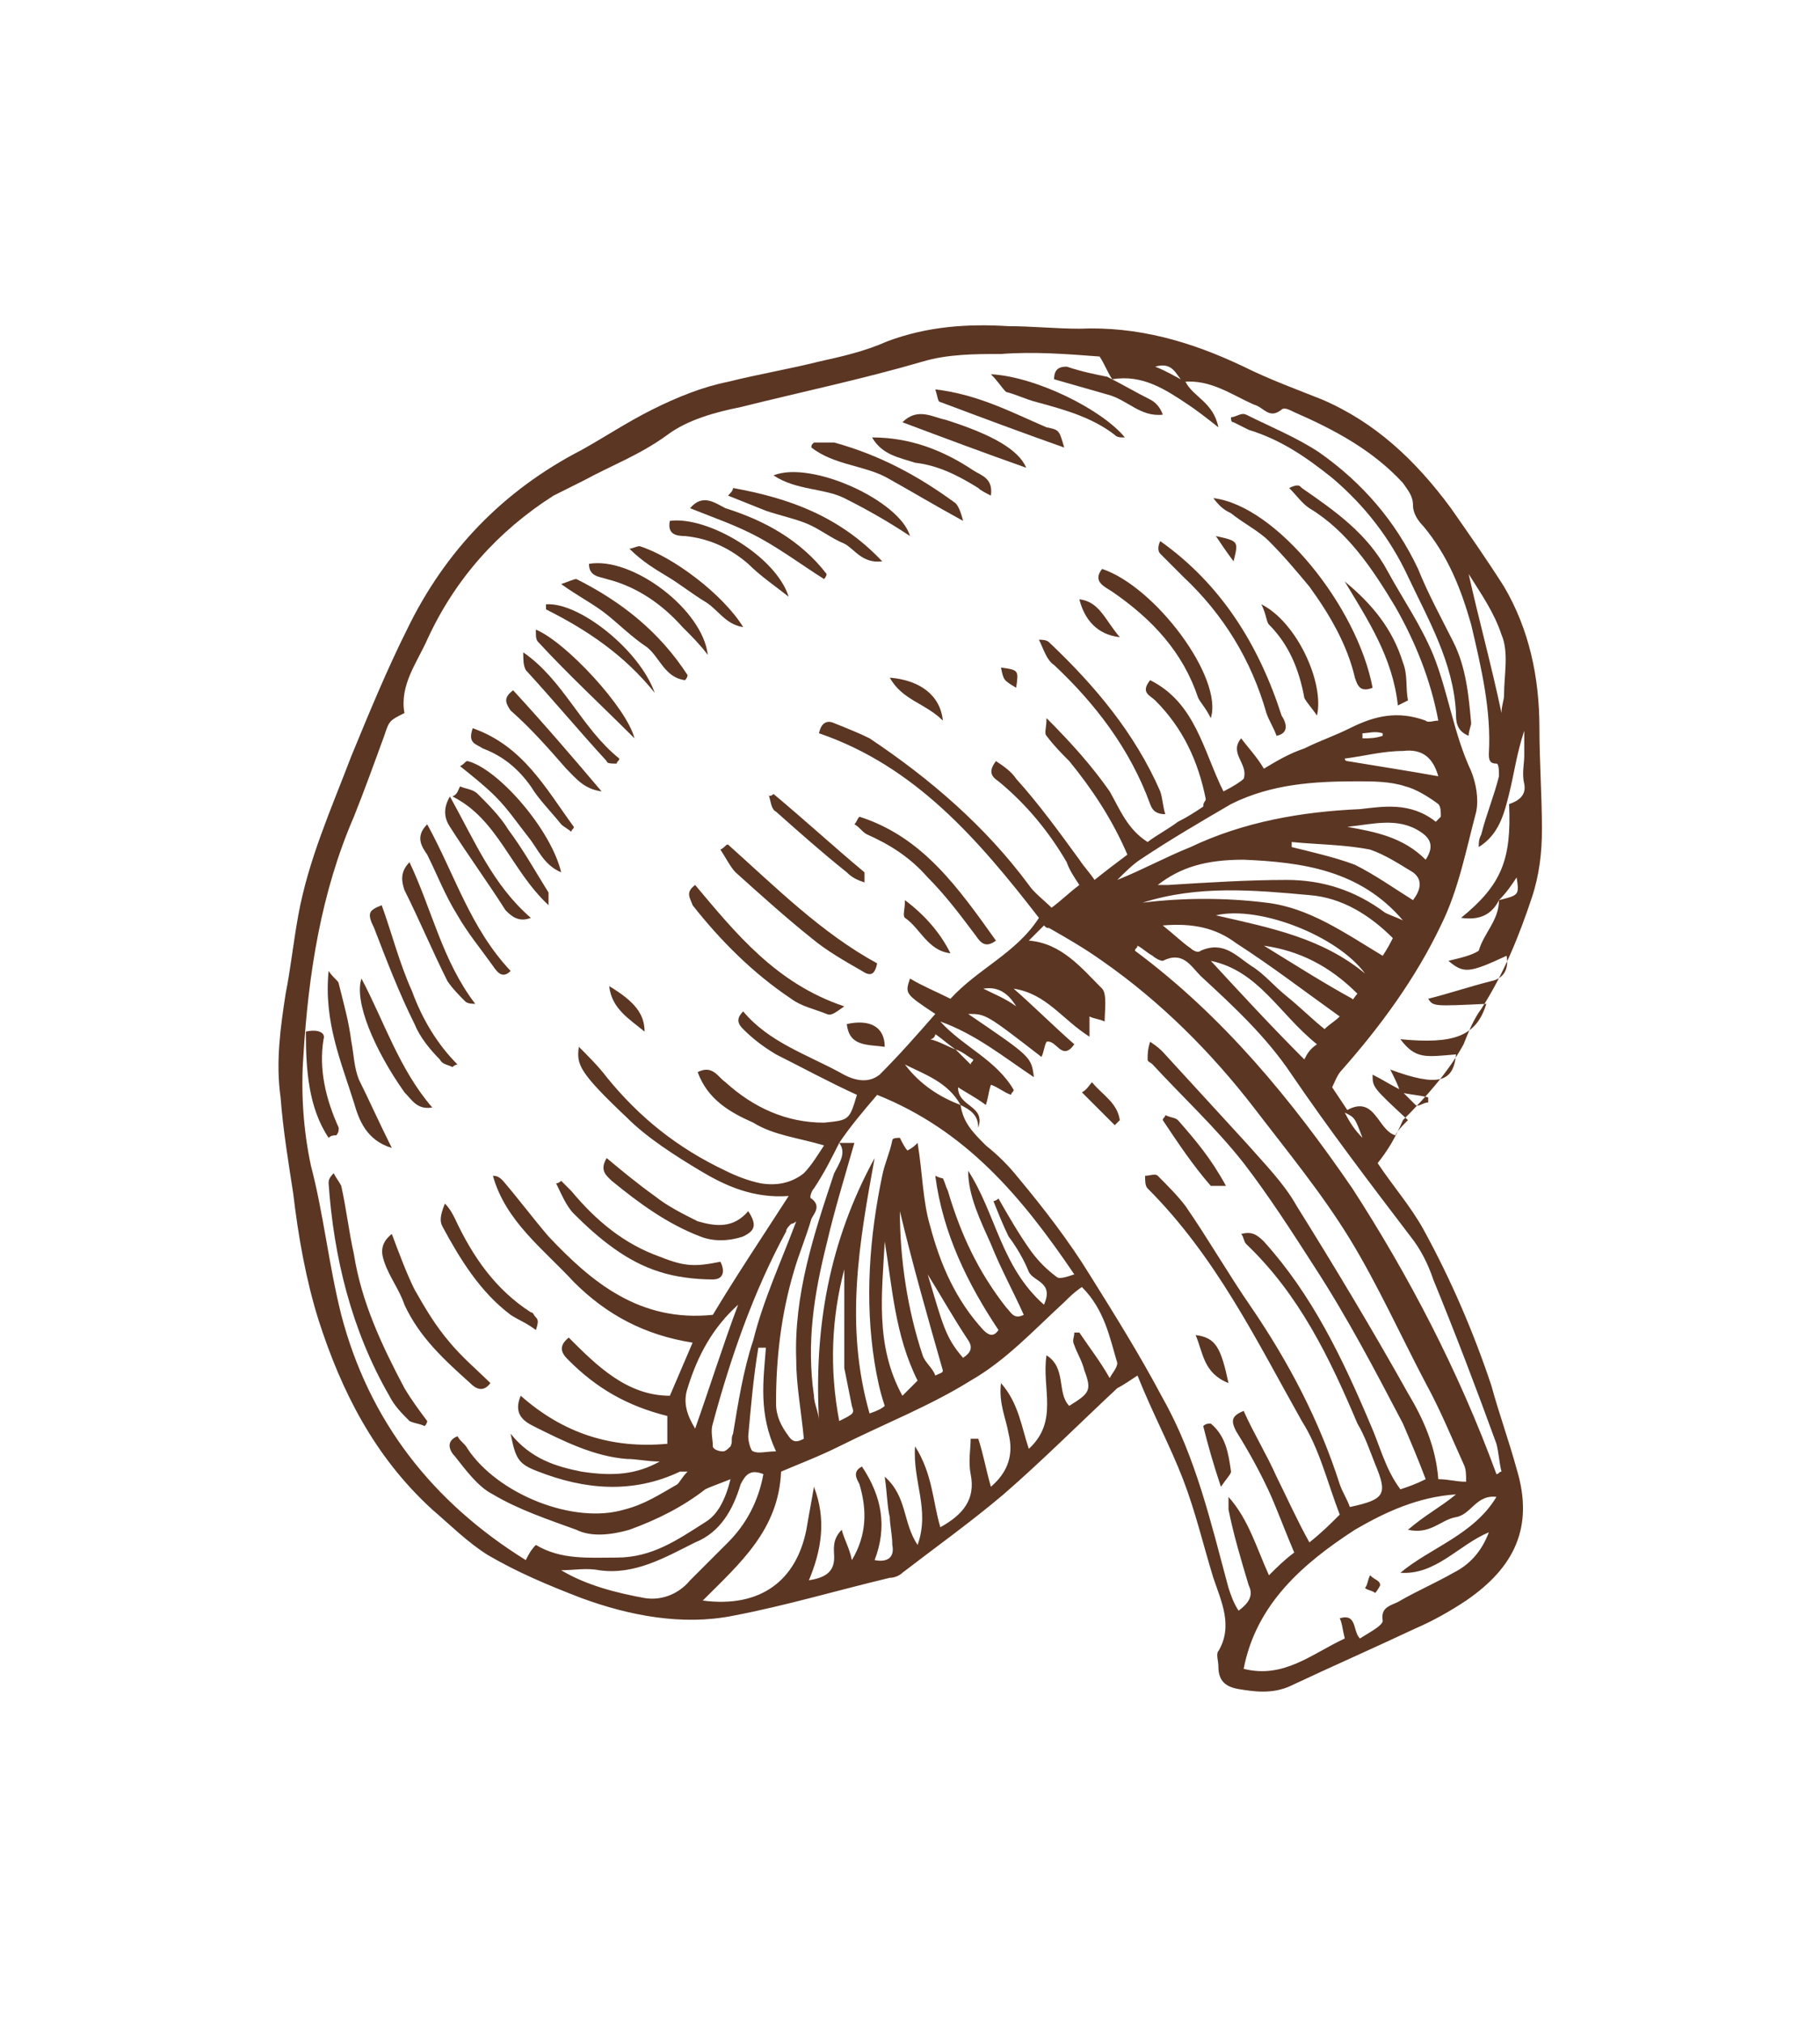 <?xml version="1.0" encoding="utf-8"?>
<!-- Generator: Adobe Illustrator 23.0.2, SVG Export Plug-In . SVG Version: 6.00 Build 0)  -->
<svg version="1.1" id="Layer_1" xmlns="http://www.w3.org/2000/svg" xmlns:xlink="http://www.w3.org/1999/xlink" x="0px" y="0px"
	 viewBox="0 0 72 80" style="enable-background:new 0 0 72 80;" xml:space="preserve">
<style type="text/css">
	.st0{fill:#5B3623;}
</style>
<g>
	<path class="st0" d="M54.5,46c0.6,0.9,1.3,1.7,1.8,2.6c1.1,2,2,4.1,2.7,6.2c0.3,1.1,0.7,2.2,1,3.3c0.7,2.3-0.1,3.9-2,5.2
		c-0.6,0.4-1.3,0.8-2,1.1c-1.7,0.8-3.3,1.5-5,2.3c-0.7,0.3-1.4,0.2-2,0.1c-0.6-0.1-0.8-0.4-0.8-0.9c0-0.2-0.1-0.5,0-0.6
		c0.6-1,0.1-2-0.2-2.9c-0.4-1.3-0.7-2.6-1.2-3.9c-0.5-1.3-1.2-2.6-1.8-4.1c-0.3,0.2-0.6,0.4-0.8,0.5c-1.5,1.4-3,2.9-4.5,4.2
		c-1.3,1.1-2.7,2.1-4,3.1c-0.1,0.1-0.3,0.2-0.5,0.2c-2.1,0.5-4.1,1.1-6.2,1.5c-2,0.4-4.1,0-6-0.7c-1.3-0.5-2.5-1-3.7-1.7
		c-0.8-0.5-1.5-1.2-2.2-1.8c-2.3-2.1-3.6-4.7-4.5-7.5c-0.5-1.6-0.8-3.3-1-5c-0.2-1.3-0.4-2.5-0.5-3.8c-0.2-1.4,0-2.8,0.2-4.1
		c0.2-1,0.3-2,0.5-3.1c0.4-2.2,1.3-4.2,2.1-6.3c0.7-1.7,1.4-3.4,2.2-5c1.5-3.1,3.8-5.5,6.9-7.1c0.9-0.5,1.8-1.1,2.8-1.6
		c1-0.5,2-0.9,3-1.1c1.2-0.3,2.4-0.5,3.6-0.8c0.9-0.2,1.8-0.4,2.7-0.8c1.6-0.6,3.2-0.7,4.8-0.6c0.9,0,1.9,0.1,2.8,0.1
		c2.3-0.1,4.4,0.5,6.5,1.5c1,0.5,2.1,0.9,3.1,1.3c2.1,0.9,3.7,2.4,5.1,4.3c0.7,1,1.4,2,2.1,3.1c1,1.7,1.4,3.6,1.4,5.6
		c0,1.3,0.1,2.7,0.1,4c0,0.9-0.1,1.8-0.4,2.7c-0.5,1.5-1.1,3-2,4.4c-0.3,0.4-0.5,0.9-0.7,1.4c-0.6,1.1-1.5,2.1-2.4,3
		C55.2,45,54.9,45.5,54.5,46z M37.8,41.5c0.2,0.2,0.4,0.4,0.6,0.6c0-0.1,0.1-0.1,0.1-0.2C38.3,41.8,38.1,41.6,37.8,41.5
		c-0.3-0.2-0.5-0.4-0.8-0.6c0,0.1-0.1,0.2-0.2,0.2C37.2,41.2,37.5,41.4,37.8,41.5z M33.2,45.2c0.2,0,0.4,0,0.6,0
		c-0.4,1.4-0.8,2.7-1.1,4c-0.5,2-0.8,3.9-0.5,6c0,0.3,0.2,0.7,0.2,1c-0.2-3.7,0.4-7.1,2.2-10.4c-0.6,3.3-1.2,6.6-0.2,10.1
		c0.3-0.1,0.5-0.2,0.6-0.3c-0.2-0.6-0.3-1.1-0.4-1.7c-0.4-2.5-0.2-5,0.3-7.4c0.1-0.5,0.3-0.9,0.4-1.4c0-0.1,0.2-0.1,0.3-0.1
		c0.1,0.2,0.2,0.4,0.3,0.5c0.2-0.1,0.3-0.2,0.4-0.3c0.2,1.2,0.2,2.3,0.5,3.3c0.4,1.5,1,2.9,2.1,4.1c0.2,0.2,0.4,0.3,0.6,0
		c-1.2-1.8-2.2-3.8-2.5-6.1c0.2,0.1,0.3,0.1,0.3,0.1c0.1,0.2,0.1,0.3,0.2,0.5c0.5,1.7,1.2,3.2,2.3,4.6c0.2,0.2,0.3,0.5,0.7,0.3
		c-0.4-0.9-0.9-1.8-1.3-2.8c-0.4-0.9-0.9-1.9-0.9-2.9c1.1,1.7,1.3,3.8,3,5.3c0.4-0.9-0.4-0.9-0.6-1.3c-0.2-0.5-0.5-1-0.8-1.4
		c-0.2-0.4-0.4-0.9-0.6-1.4c0.1,0,0.2-0.1,0.2-0.1c0.4,0.7,0.8,1.4,1.3,2.1c0.3,0.4,0.6,0.7,1,1c0.1,0.1,0.4,0,0.7-0.1
		c-2.1-3.1-4.3-5.7-7.8-7.1C34.1,44,33.6,44.6,33.2,45.2c-0.3,0.6-0.6,1.2-1,1.8c-0.1,0.1-0.2,0.4-0.1,0.4c0.4,0.3,0.1,0.6,0,0.8
		c-0.2,0.7-0.5,1.4-0.7,2.1c-0.5,1.7-0.7,3.4-0.7,5.2c0,0.5,0.2,0.9,0.5,1.3c0.2,0.3,0.4,0.2,0.6,0.1c-0.1-1.1-0.3-2.1-0.3-3.1
		c-0.1-2.6,0.7-5,1.5-7.4C33.2,46,33.5,45.6,33.2,45.2z M38,43.7c-0.5-0.9-1.4-1.2-2.2-1.6C36.4,42.9,37.2,43.4,38,43.7
		c0.1,0.7,0.5,1.1,1,1.6c0.5,0.4,0.9,0.8,1.3,1.3c1,1.2,2,2.5,2.8,3.8c1,1.6,2,3.2,2.9,4.9c1.3,2.3,1.9,4.9,2.6,7.5
		c0.1,0.3,0.2,0.6,0.4,0.9c0.4-0.3,0.6-0.6,0.4-1c-0.3-1-0.6-2-0.8-3c0-0.2,0-0.3,0-0.5c0.8,0.9,1.1,2,1.6,3.1
		c0.3-0.3,0.6-0.6,1-0.9c-0.3-0.7-0.6-1.5-0.9-2.2c-0.4-0.9-0.9-1.8-1.4-2.6c-0.2-0.4-0.2-0.6,0.3-0.8c0.4,0.9,0.9,1.7,1.3,2.6
		c0.4,0.8,0.8,1.7,1.3,2.6c0.5-0.4,0.8-0.7,1.2-1.1c-0.5-1.3-0.8-2.6-1.5-3.7c-1.8-3.2-3.4-6.5-6.1-9.2c-0.1-0.1-0.1-0.3-0.1-0.5
		c0.2,0,0.4-0.1,0.5,0c0.4,0.4,0.8,0.8,1.1,1.2c0.9,1.3,1.7,2.7,2.6,4c1.5,2.2,2.7,4.5,3.5,7c0.1,0.3,0.3,0.6,0.4,0.9
		c1.4-0.3,1.5-0.5,1-1.7c-0.2-0.5-0.4-1.1-0.7-1.6c-1.1-2.6-2.3-5.1-4.4-7.1c-0.1-0.1-0.1-0.3-0.2-0.4c0.4-0.1,0.6,0,0.9,0.3
		c1.9,2.1,3.1,4.6,4.2,7.2c0.4,0.9,0.6,1.8,1.2,2.6c0.3-0.1,0.6-0.2,1-0.4c-0.3-0.8-0.6-1.5-0.9-2.2c-1.1-2.1-2.2-4.2-3.5-6.2
		c-0.9-1.4-1.8-2.8-2.8-4.1c-1.1-1.4-2.4-2.6-3.6-3.9c-0.1-0.1-0.2-0.1-0.2-0.2c0-0.2,0-0.4,0.1-0.7c0.3,0.2,0.4,0.3,0.5,0.4
		c1.1,1.2,2.2,2.4,3.3,3.6c0.7,0.8,1.5,1.6,2,2.5c1.5,2.4,3,4.9,4.4,7.4c0.6,1,1.1,2.1,1.2,3.4c0.4,0,0.7,0.1,1.1,0.1
		c0-0.3,0-0.5-0.1-0.7c-0.5-1.1-0.9-2.1-1.5-3.2c-1-1.9-1.9-3.9-3-5.7c-1.1-1.8-2.5-3.5-3.8-5.2c-1.7-2.2-3.7-4.2-6-5.8
		c-0.7-0.5-1.4-0.9-2.1-1.3c-0.1,0-0.1,0-0.2-0.1c-0.2,0.2-0.4,0.4-0.6,0.6c1.3,0.1,2.1,1.1,2.9,1.9c0.2,0.2,0.1,0.9,0.1,1.3
		c-0.2-0.1-0.4-0.1-0.6-0.2c0,0.2,0,0.4,0,0.8c-1.1-0.7-1.7-1.7-3-1.9c0.8,0.7,1.6,1.5,2.4,2.2c-0.5,0.7-0.7-0.2-1.1-0.1
		c-0.1,0.2-0.1,0.4-0.2,0.6c-2.2-1.7-2.2-1.7-2.9-1.7c2.5,1.7,2.5,1.7,2.6,2.5c-1.2-0.8-2.3-1.7-3.7-2.2c0.9,1,2.2,1.5,2.9,2.7
		c0,0.1-0.1,0.1-0.1,0.2c-0.3-0.1-0.5-0.3-0.8-0.4c-0.1,0.3-0.1,0.5-0.2,0.8c-0.4-0.3-0.8-0.5-1.1-0.7c0,0.8,1.1,0.7,0.8,1.6
		C38.7,44.1,38.4,43.9,38,43.7z M59.3,35.6c-0.3,0.6-0.8,0.8-1.5,0.7c1.6-1.3,2-2.3,1.9-4.5c0.3-0.1,0.7-0.3,0.6-0.8
		c-0.1-0.4,0-0.8,0-1.1c0-0.3,0-0.7,0-1c-0.3,0.9-0.4,1.7-0.6,2.5c-0.2,0.8-0.4,1.6-1.2,2.1c0-0.2,0-0.3,0.1-0.5
		c0.2-0.8,0.5-1.5,0.7-2.3c0-0.2,0-0.5-0.1-0.5c-0.3,0-0.3-0.2-0.3-0.4c0.1-1.7-0.3-3.4-0.7-5.1c-0.4-1.4-0.9-2.7-1.9-3.9
		c-0.2-0.2-0.4-0.5-0.4-0.8c0-0.4-0.2-0.6-0.4-0.9c-1.2-1.3-2.7-2.1-4.3-2.8c-0.2-0.1-0.4-0.2-0.5-0.1c-0.5,0.4-0.7-0.1-1.1-0.2
		c-0.9-0.4-1.7-1-2.8-0.9c-0.3-0.3-0.4-0.8-1.1-0.6c0.5,0.2,0.8,0.4,1.2,0.6c0.3,0.6,1.1,0.8,1.3,1.8c-0.5-0.4-0.9-0.7-1.2-0.9
		c-0.9-0.6-1.8-1.2-3-1l0,0c-0.2-0.3-0.3-0.6-0.5-0.9c-1.3-0.1-2.6-0.2-3.9-0.1c-1,0-2.1,0-3.1,0.3c-2.4,0.7-4.8,1.2-7.2,1.8
		c-1,0.2-2.1,0.5-2.9,1.1c-1.1,0.8-2.2,1.2-3.3,1.8c-0.4,0.2-0.8,0.4-1.2,0.6c-2.2,1.4-3.9,3.3-5,5.7c-0.4,0.9-1.1,1.8-0.9,2.9
		c-0.6,0.3-0.6,0.3-0.8,0.9c-0.4,1.1-0.8,2.2-1.2,3.2c-1.3,3-1.8,6.2-2,9.5c-0.1,1.4,0,2.9,0.3,4.3c0.5,1.9,0.7,3.9,1.2,5.9
		c1.1,4.2,3.6,7.4,7.3,9.7c0.1-0.2,0.2-0.4,0.4-0.6c1,0.6,2.1,0.5,3.2,0.5c1.4,0,2.4-0.7,3.5-1.4c0.5-0.3,0.8-0.9,1-1.7
		c-0.5,0.2-0.8,0.3-1,0.4c-0.9,0.7-1.9,1.2-3,1.6c-0.7,0.2-1.5,0.3-2.1,0c-1.1-0.4-2.3-0.8-3.3-1.4c-0.6-0.3-1.1-1-1.5-1.5
		c-0.2-0.2-0.4-0.6,0.1-0.8c0.1,0.2,0.3,0.3,0.4,0.5c1.2,1.8,4.2,3,6.2,2.4c0.8-0.2,1.4-0.6,2.1-1c0.1-0.1,0.2-0.3,0.4-0.5
		c-0.2,0-0.3,0-0.3,0c-1.9,0.9-3.8,0.7-5.6,0c-0.8-0.3-0.9-0.5-1.1-1.5c0.8,1,1.8,1.3,2.8,1.5c1.3,0.2,2.2,0.1,3.1-0.4
		c-0.5,0-0.9-0.1-1.3-0.1c-1.3-0.1-2.5-0.7-3.7-1.3c-0.4-0.2-0.8-0.5-0.5-1.2c1.7,1.5,3.6,2.1,5.8,1.9c0-0.4,0-0.8,0-1.1
		c-1.6-0.4-2.8-1.1-3.9-2.2c-0.2-0.2-0.5-0.5,0-0.9c1.1,1.1,2.3,2.3,4,2.3c0.3-0.7,0.6-1.4,0.9-2.1c-1.9-0.3-3.4-1.1-4.7-2.4
		c-1.2-1.3-2.7-2.4-3.2-4.2c0.2,0,0.3,0.1,0.4,0.2c0.6,0.7,1.2,1.5,1.8,2.2c1.7,1.8,3.6,3.4,6.5,3.1c0.9-1.5,1.9-3,3-4.7
		c-1.4,0.1-2.5-0.4-3.5-1c-1-0.6-2.1-1.3-2.9-2.1c-1.9-1.8-2-2.1-1.9-2.8c0.4,0.4,0.8,0.8,1.1,1.2c1.3,1.6,2.8,2.8,4.7,3.7
		c0.4,0.2,0.9,0.4,1.4,0.5c0.6,0.1,1.2,0,1.7-0.4c0.3-0.3,0.6-0.8,0.8-1.1c-1-0.3-2-0.4-2.8-0.9c-0.9-0.4-1.8-0.9-2.2-2
		c0.6-0.3,0.8,0.2,1.1,0.4c1.1,1,2.4,1.6,3.9,1.6c1-0.1,1-0.1,1.3-1.1c-1.1-0.5-2.2-1.1-3.2-1.6c-0.5-0.3-0.9-0.6-1.3-1
		c-0.2-0.2-0.3-0.4,0-0.7c1,1.2,2.5,1.7,3.8,2.4c0.5,0.3,1.1,0.5,1.6,0.1c0.8-0.8,1.5-1.6,2.2-2.4c-1.2-0.8-1.2-0.8-1-1.4
		c0.5,0.3,1,0.5,1.6,0.8c1.1-1.2,2.6-1.8,3.5-3.2c-2.4-3.1-4.9-6-8.7-7.3c0.1-0.5,0.4-0.5,0.6-0.4c0.5,0.2,1,0.4,1.4,0.6
		c2.4,1.6,4.6,3.5,6.3,5.8c0.2,0.3,0.6,0.6,0.9,0.9c0.4-0.3,0.7-0.6,1.1-0.9c-0.2-0.3-0.4-0.6-0.5-0.9c-0.7-1.2-1.6-2.3-2.7-3.2
		c-0.3-0.2-0.4-0.4-0.1-0.8c0.3,0.2,0.6,0.4,0.8,0.7c0.9,1,1.7,2.1,2.5,3.2c0.2,0.3,0.4,0.5,0.6,0.8c0.5-0.4,0.9-0.7,1.3-1
		c-0.6-1.4-1.4-2.6-2.3-3.7c-0.3-0.3-0.6-0.6-0.9-1c-0.1-0.1,0-0.3,0-0.7c1,1,1.8,1.9,2.5,2.9c0.4,0.7,0.7,1.5,1.5,2
		c0.4-0.3,0.8-0.5,1.2-0.8l0,0c0.4-0.2,0.7-0.4,1-0.6c0-0.2,0.1-0.2,0.1-0.3c-0.3-1.5-0.9-2.8-2-3.9c-0.2-0.2-0.6-0.3-0.2-0.8
		c1.8,0.9,2.1,2.8,2.9,4.4c0.4-0.2,0.7-0.4,0.8-0.5c0.2-0.6-0.6-1-0.1-1.6c0.3,0.4,0.6,0.7,0.9,1.2c0.5-0.3,1-0.6,1.6-0.8
		c0.6-0.3,1.2-0.5,1.8-0.8c1-0.5,1.9-0.7,3-0.3c0.1,0.1,0.3,0,0.5,0c-0.3-1.6-0.9-3.1-1.7-4.5c-0.9-1.5-1.9-3-3.4-3.9
		c-0.3-0.2-0.5-0.5-0.8-0.8c0.2-0.1,0.3-0.1,0.3-0.1c0.1,0,0.1,0,0.2,0.1c1.3,0.9,2.6,1.8,3.4,3.3c0.6,1.1,1.3,2.1,1.8,3.3
		c0.6,1.5,0.8,3.1,1.5,4.6c0.2,0.5,0.3,1.1,0.2,1.6c-0.4,1.5-0.7,3.1-1.4,4.5c-1,2.1-2.4,4-3.9,5.7c-0.2,0.2-0.3,0.5-0.4,0.7
		c0.2,0.3,0.4,0.6,0.6,0.9c1.1-0.6,1.2,0.8,1.9,1c0.1-0.2,0.3-0.4,0.5-0.6c-1.4-1.3-1.4-1.3-1.4-1.8c0.4,0.2,0.7,0.4,1.1,0.6
		c0.2,0.2,0.4,0.4,0.6,0.6c0.1,0.1,0.3-0.1,0.5-0.1c0-0.1,0-0.1,0-0.2c-0.4-0.1-0.7-0.1-1.1-0.2c-0.1-0.3-0.2-0.5-0.4-0.9
		c1.9,0.7,2.5,0.5,2.6-0.6c-1.2,0.1-1.6,0.2-2.2-0.6c2.1,0.2,3-0.1,3.4-1.4c-2.1,0.1-2.1,0.1-2.3-0.2c0.8-0.2,1.7-0.5,2.5-0.7
		c0.5-0.1,0.7-0.5,0.6-1c-1.5,0.7-1.7,0.7-2.3,0.2c0.4-0.1,0.9-0.2,1.2-0.4C58.7,36.9,59.3,36.4,59.3,35.6c0.8-0.2,0.8-0.2,0.7-0.9
		C59.8,35,59.6,35.3,59.3,35.6z M37.2,60.4c0.9-0.5,1.4-1.1,1.2-2.1c-0.1-0.5,0-1,0-1.4c0.1,0,0.2,0,0.3,0c0.2,0.6,0.3,1.2,0.5,1.9
		c0.7-0.6,0.9-1.3,0.7-2.1c-0.1-0.6-0.4-1.2-0.3-2c0.7,0.8,0.8,1.7,1.1,2.6c1.2-1.1,0.5-2.4,0.7-3.7c0.8,0.5,0.4,1.5,0.9,2
		c0.8-0.5,0.9-0.6,0.6-1.4c-0.1-0.4-0.3-0.7-0.4-1c-0.1-0.2,0-0.3,0-0.5c0.1,0,0.1,0,0.2,0c0.4,0.6,0.8,1.1,1.2,1.8
		c0.1-0.2,0.3-0.4,0.3-0.6c-0.3-1-0.5-2.1-1.4-3c-0.3,0.2-0.5,0.4-0.7,0.6c-1.2,1.1-2.3,2.3-3.7,3.1c-1.6,1-3.4,1.7-5.2,2.6
		c-0.8,0.4-1.6,0.7-2.3,1c-0.1,2.3-1.6,3.6-3.1,5.1c2.3,0.3,3.7-0.8,4.1-2.8c0.1-0.6,0.2-1.1,0.3-1.7c0.5,1.3,0.3,2.5-0.2,3.7
		c0.6-0.1,1-0.3,1-0.9c0-0.3-0.1-0.7,0.3-1.1c0.1,0.4,0.3,0.7,0.4,1.2c0.6-1,0.6-2,0.3-3c-0.1-0.2-0.3-0.5,0.1-0.7
		c0.8,1.2,1,2.4,0.5,3.7c0.5,0.1,0.8-0.1,0.7-0.6c0-0.4-0.1-0.8-0.1-1.1c-0.1-0.4-0.1-0.9-0.2-1.6c0.9,0.8,0.7,1.8,1.3,2.7
		c0.5-1.4-0.2-2.5-0.1-3.9C36.9,58.3,36.9,59.4,37.2,60.4z M53.8,64.8c0.3-0.2,0.9-0.5,0.9-0.7c-0.1-0.6,0.4-0.6,0.7-0.8
		c0.7-0.4,1.4-0.7,2.1-1.1c0.6-0.3,1.1-0.8,1.4-1.6c-1.2,0.5-2.1,1.7-3.5,1.6c1.2-1,2.9-1.5,3.8-3c-0.8-0.1-1,0.7-1.6,0.8
		c-0.6,0.1-1,0.7-1.9,0.5c0.7-0.6,1.3-0.9,1.9-1.4c-1.5,0.1-2.8,0.7-4,1.4c-2,1.3-3.9,2.9-4.4,5.5c1.6,0.4,2.7-0.6,4-1.2
		c-0.1-0.4-0.1-0.6-0.2-0.8C53.7,63.8,53.5,64.5,53.8,64.8z M59.2,58.3c0.1,0,0.1-0.1,0.2-0.1c-0.1-0.4-0.1-0.7-0.2-1.1
		c-0.8-2.2-1.6-4.3-2.5-6.5c-0.2-0.6-0.5-1.2-0.9-1.7c-1.6-2.1-3.2-4.2-4.7-6.4c-1-1.5-2.3-2.7-3.6-3.9c-0.4-0.4-0.7-1-1.5-0.6
		c-0.1,0-0.3-0.1-0.4-0.2c-0.2-0.1-0.4-0.3-0.6-0.4c0,0.1-0.1,0.1-0.1,0.2c3.5,2.6,6.2,5.9,8.6,9.4C55.7,50.4,57.7,54.2,59.2,58.3z
		 M56.8,32.5c0.1-0.1,0.1-0.1,0.2-0.2c0-0.2,0-0.4-0.1-0.5c-0.4-0.3-0.9-0.6-1.3-0.7c-0.6-0.2-1.3-0.2-1.9-0.2c-1.7,0-3.4,0.1-5,0.9
		c-1.2,0.7-2.4,1.4-3.6,2.2c-0.3,0.2-0.6,0.5-0.9,0.8c1-0.4,1.9-0.9,2.9-1.3c2.1-1,4.4-1.4,6.7-1.5C54.7,31.9,55.8,31.7,56.8,32.5z
		 M30.2,58.3c-0.5-0.2-0.7,0-0.9,0.4c-0.3,1-0.8,1.9-1.8,2.3c-1.2,0.6-2.4,1.3-3.8,1.1c-0.5-0.1-1,0-1.5,0c1,0.6,2.2,0.9,3.3,1.1
		c0.6,0.1,1.3-0.1,1.8-0.7c0.5-0.5,1-1,1.5-1.5C29.5,60.3,30,59.4,30.2,58.3z M45.2,35.7c1.6-0.2,3.3-0.2,4.9,0
		c1.7,0.2,3.1,1.2,4.6,2.1c0.2-0.3,0.3-0.5,0.4-0.7c-0.9-0.9-2-1.6-3.3-1.7C49.6,35.2,47.4,35,45.2,35.7z M55.5,36.4
		c-1.7-2-4-2.3-6.3-2.4c-1.5,0-2.5,0.3-3.4,1c0.2,0,0.3,0,0.4,0c1.6-0.1,3.2-0.2,4.7-0.2c1.4,0,2.7,0.4,3.9,1.3
		C55,36.2,55.3,36.3,55.5,36.4z M31.5,48.3c0,0-0.1,0.1-0.2,0.1c-0.1,0.1-0.2,0.2-0.2,0.3c-1.3,2.4-2.2,5-2.9,7.6
		c-0.1,0.3,0,0.6,0,0.9c0,0.1,0.2,0.2,0.4,0.2c0.1,0,0.2-0.1,0.3-0.2c0.1-0.2,0-0.3,0.1-0.5c0.2-1.2,0.4-2.5,0.8-3.7
		C30.2,51.4,30.9,49.9,31.5,48.3z M53,40.2c-1.4-1-2.7-2-4.1-2.9c-0.8-0.6-1.7-0.8-2.9-0.7c0.5,0.4,0.8,0.7,1.1,0.9
		c0.1,0.1,0.3,0.2,0.4,0.1c0.9-0.4,1.4,0.2,2,0.6c0.5,0.3,0.9,0.8,1.4,1.2c0.5,0.4,1,0.9,1.5,1.3C52.6,40.5,52.8,40.4,53,40.2z
		 M51.1,33.3c0,0.1,0,0.1,0,0.2c0.8,0.2,1.7,0.4,2.5,0.7c0.8,0.4,1.5,0.9,2.3,1.4c0.3-0.4,0.4-0.8,0-1.1c-0.5-0.3-1.1-0.7-1.7-0.9
		C53.2,33.4,52.1,33.4,51.1,33.3z M52.1,41.3c-1.5-1.2-2.3-2.9-4.2-3.3c1.2,1.3,2.4,2.6,3.7,3.9C51.7,41.7,51.8,41.5,52.1,41.3z
		 M35.6,47.9c0,1.9,0.3,3.9,0.9,5.7c0.1,0.3,0.4,0.5,0.5,0.8c0.2-0.1,0.3-0.1,0.3-0.2C36.7,52.1,36.1,50,35.6,47.9z M35.7,55.2
		c0.3-0.3,0.4-0.4,0.6-0.6c-0.9-1.8-1-3.7-1.3-5.5C34.9,51.1,34.6,53.2,35.7,55.2z M29.2,51.6c-1,0.9-1.6,2-2,3.3
		c-0.2,0.6,0,1.1,0.3,1.6C28.1,54.8,28.6,53.2,29.2,51.6z M33.4,50.2c-0.5,1.9-0.6,3.9-0.2,6c0.6-0.3,0.6-0.3,0.5-0.6
		c-0.1-0.5-0.2-1-0.3-1.5C33.4,52.8,33.4,51.5,33.4,50.2z M59.4,28.2c0-0.3,0.1-0.5,0.1-0.7c0-0.8,0.2-1.7-0.1-2.4
		c-0.3-0.9-0.8-1.6-1.3-2.4c0,0-0.1,0,0,0C58.5,24.5,59,26.3,59.4,28.2z M30.3,53.3c-0.1,0-0.2,0-0.3,0c-0.2,1.2-0.3,2.4-0.4,3.5
		c0,0.2,0.1,0.6,0.2,0.6c0.2,0.1,0.5,0,0.9,0C30,55.9,30.2,54.6,30.3,53.3z M54,38.5c-1.1-1.5-4.2-2.7-5.9-2.3
		C50.3,36.7,52.3,37.1,54,38.5z M53.2,30c0,0,0,0.1,0.1,0.1c1.2,0.2,2.5,0.4,3.6,0.6c-0.2-0.7-0.6-1.1-1.4-1
		C54.7,29.7,54,29.9,53.2,30z M53.7,39.3c-1.1-1.1-2.3-1.7-3.7-1.9c1.3,0.8,2.4,1.5,3.5,2.1C53.5,39.6,53.6,39.4,53.7,39.3z
		 M56.4,34c0.4-0.6,0.1-0.9-0.2-1.1c-0.9-0.6-1.9-0.3-2.9-0.2C54.4,32.9,55.5,33.1,56.4,34z M36.7,50.4c0.6,2,0.7,2.5,1.4,3.3
		c0.3-0.2,0.4-0.4,0.2-0.7C37.7,52.1,37.2,51.2,36.7,50.4z M40.2,39.8c-0.3-0.5-0.7-0.8-1.3-0.7C39.3,39.3,39.8,39.5,40.2,39.8z
		 M53.9,45c-0.3-0.8-0.3-0.8-0.7-1C53.4,44.4,53.6,44.7,53.9,45z M53.9,29c0,0.1,0,0.1,0,0.2c0.3,0,0.5,0,0.8-0.1c0,0,0-0.1,0-0.1
		C54.4,28.9,54.1,29,53.9,29z"/>
	<path class="st0" d="M48.7,16.5c0.2,0,0.4-0.2,0.6-0.1c1,0.5,2,0.9,2.9,1.5c1.7,1.2,3,2.7,3.9,4.6c0.4,1,0.9,1.9,1.4,2.9
		c0.5,1,0.6,2.1,0.7,3.2c0,0.1-0.1,0.3-0.1,0.5c-0.5-0.2-0.5-0.6-0.5-0.9c-0.1-2-1.1-3.7-1.9-5.4c-0.7-1.5-1.7-2.8-3-3.9
		c-1-0.8-2-1.5-3.3-1.9c-0.2-0.1-0.4-0.2-0.6-0.3C48.7,16.7,48.7,16.6,48.7,16.5z"/>
	<path class="st0" d="M16.8,56.4c-0.2-0.1-0.4-0.1-0.6-0.2c-0.3-0.3-0.6-0.6-0.8-1c-1.5-2.6-2.2-5.5-2.4-8.4c0-0.1,0-0.2,0.2-0.4
		c0.1,0.2,0.2,0.3,0.3,0.5c0.2,0.9,0.3,1.8,0.5,2.7c0.3,1.9,1.1,3.6,2,5.3c0.3,0.5,0.6,0.9,0.9,1.3C16.9,56.3,16.8,56.4,16.8,56.4z"
		/>
	<path class="st0" d="M48,19.7c2.5,0.3,5.7,4.3,6.3,7.5c-0.5,0.2-0.6-0.1-0.7-0.4c-0.3-1.3-1-2.5-1.8-3.6c-0.5-0.6-1-1.2-1.6-1.8
		c-0.4-0.4-1-0.7-1.5-1.1C48.5,20.2,48.3,20.1,48,19.7z"/>
	<path class="st0" d="M46.1,32.2c-0.3,0-0.5-0.1-0.6-0.4c-0.8-2.2-2.2-4-3.8-5.5c-0.3-0.2-0.4-0.6-0.6-1c0.1,0,0.3,0,0.4,0.1
		c1.8,1.7,3.4,3.6,4.4,5.9C46,31.6,46,31.9,46.1,32.2C46,32.3,46.1,32.2,46.1,32.2z"/>
	<path class="st0" d="M50.5,29.1c-0.1-0.3-0.3-0.6-0.4-0.9c-0.6-2.1-1.7-3.9-3.3-5.4c-0.3-0.3-0.6-0.6-0.9-0.9
		c-0.1-0.1-0.1-0.3,0-0.5c2.4,1.7,3.9,4.1,4.8,6.9C50.9,28.6,51,29,50.5,29.1z"/>
	<path class="st0" d="M15.5,48.8c0.3,0.8,0.6,1.6,0.9,2.2c0.4,0.7,0.8,1.4,1.4,2.1c0.5,0.6,1.1,1.1,1.6,1.6c-0.3,0.4-0.6,0.2-0.8,0
		c-1-0.9-2-1.8-2.6-3.1c-0.2-0.6-0.6-1.1-0.8-1.7C15.1,49.6,15,49.2,15.5,48.8z"/>
	<path class="st0" d="M15.5,45.4c-1-0.3-1.3-1.1-1.5-1.8c-0.5-1.6-1.2-3.2-1-5.2c0.2,0.3,0.4,0.4,0.4,0.5c0.2,0.8,0.4,1.5,0.5,2.3
		c0.1,0.5,0.1,1,0.3,1.5C14.6,43.5,15,44.4,15.5,45.4z"/>
	<path class="st0" d="M27.5,35c1.6,1.9,3.2,3.9,5.9,4.8c-0.3,0.2-0.5,0.4-0.7,0.3c-0.5-0.2-1-0.3-1.4-0.6c-1.5-1-2.8-2.3-3.9-3.7
		C27.3,35.5,27.1,35.3,27.5,35z"/>
	<path class="st0" d="M22.2,46.7c0.1,0.1,0.3,0.3,0.4,0.4c1,1.2,2.1,2.1,3.5,2.6c1,0.4,1.4,0.4,2.4,0.2c0.2,0.4,0.1,0.7-0.3,0.7
		c-0.7,0-1.5-0.1-2.1-0.3c-1.3-0.4-2.4-1.3-3.4-2.3c-0.3-0.3-0.5-0.8-0.7-1.2C22,46.8,22.1,46.8,22.2,46.7z"/>
	<path class="st0" d="M43.6,22.5c2.1,0.7,4.8,4.3,4.3,5.9c-0.2-0.4-0.4-0.6-0.5-0.8c-0.6-1.8-1.8-3.1-3.4-4.2
		C43.7,23.2,43.2,23,43.6,22.5z"/>
	<path class="st0" d="M28.8,33.4c1.9,1.7,3.7,3.5,5.9,4.7c-0.1,0.5-0.3,0.5-0.6,0.3c-0.7-0.4-1.4-0.8-2-1.3c-1-0.8-2-1.7-3-2.6
		c-0.2-0.2-0.4-0.6-0.6-0.9C28.7,33.5,28.7,33.4,28.8,33.4z"/>
	<path class="st0" d="M29.6,47.9c0.4,0.6,0.2,0.8-0.2,1c-0.6,0.2-1.2,0.2-1.7,0c-1.3-0.5-2.4-1.3-3.5-2.2c-0.2-0.2-0.5-0.4-0.2-0.9
		c0.6,0.5,1.2,1,1.9,1.5c0.5,0.4,1.1,0.7,1.7,1C28.3,48.5,29,48.6,29.6,47.9z"/>
	<path class="st0" d="M34,32.3c2.5,0.8,3.9,2.8,5.4,4.9c-0.4,0.3-0.6,0.1-0.8-0.2c-0.6-0.8-1.2-1.6-1.9-2.3
		c-0.7-0.8-1.5-1.3-2.4-1.7c-0.2-0.1-0.3-0.3-0.5-0.4C33.9,32.5,33.9,32.4,34,32.3z"/>
	<path class="st0" d="M32.2,17.5c0.3,0,0.6,0,0.8,0c1.8,0.5,3.3,1.3,4.8,2.4c0.1,0.1,0.2,0.3,0.3,0.7c-1.1-0.6-2.1-1.2-3-1.7
		c-0.9-0.5-2.1-0.5-3-1.2C32.1,17.6,32.1,17.6,32.2,17.5z"/>
	<path class="st0" d="M29,19.3c2.2,0.4,4.2,1.1,5.9,2.9c-0.8,0.1-1.1-0.5-1.5-0.7c-0.5-0.2-1-0.6-1.5-0.8c-0.5-0.2-1-0.3-1.6-0.5
		c-0.5-0.2-1-0.4-1.5-0.6C28.9,19.5,29,19.4,29,19.3z"/>
	<path class="st0" d="M16.2,34.1c0.9,1.9,1.3,3.9,2.6,5.6c-0.1,0-0.3,0-0.4-0.1c-0.2-0.2-0.5-0.5-0.7-0.8c-0.6-1.2-1.1-2.4-1.7-3.6
		C15.9,34.9,15.8,34.5,16.2,34.1z"/>
	<path class="st0" d="M20.2,38.4c-0.3,0.3-0.5,0.1-0.7-0.2c-0.5-0.7-1-1.3-1.4-2c-0.5-0.8-0.8-1.6-1.2-2.4c-0.2-0.3-0.5-0.7,0-1.2
		C18,34.6,18.6,36.7,20.2,38.4z"/>
	<path class="st0" d="M21.2,52.6c-0.4-0.3-0.7-0.4-1-0.6c-1.2-0.9-2-2.2-2.7-3.5c-0.1-0.2-0.1-0.4,0.1-0.9c0.2,0.2,0.3,0.4,0.4,0.6
		c0.7,1.5,1.6,2.8,3,3.7c0.1,0,0.1,0.1,0.2,0.2C21.3,52.2,21.3,52.3,21.2,52.6z"/>
	<path class="st0" d="M17.9,42.2c-0.2-0.1-0.4-0.1-0.5-0.3c-0.4-0.4-0.8-0.9-1-1.4c-0.6-1.2-1.1-2.5-1.6-3.8
		c-0.3-0.6-0.2-0.7,0.3-0.9c0.4,1.1,0.7,2.3,1.2,3.4c0.4,1.1,1,2.1,1.8,2.9C18,42.1,17.9,42.2,17.9,42.2z"/>
	<path class="st0" d="M28,25.9c-0.3-0.4-0.6-0.7-1-1.1c-0.8-0.9-1.8-1.6-3-1.9c-0.3-0.1-0.7-0.1-0.7-0.6C25,22,27.8,24.1,28,25.9z"
		/>
	<path class="st0" d="M42.1,17.7c-1.7-0.6-3.3-1.2-4.9-1.8c-0.1,0-0.1-0.2-0.2-0.5c1.7,0.2,3,0.9,4.4,1.5C41.9,17,41.9,17,42.1,17.7
		z"/>
	<path class="st0" d="M32.6,22.9c-0.8-0.5-1.6-1.1-2.5-1.6c-0.9-0.5-1.8-0.8-2.8-1.2c0.5-0.6,1-0.2,1.4,0c1.6,0.5,3,1.3,4,2.6
		C32.7,22.8,32.6,22.9,32.6,22.9z"/>
	<path class="st0" d="M34.5,17.3c1.5,0,2.8,0.5,4,1.3c0.3,0.2,0.8,0.3,0.7,1c-0.2-0.1-0.4-0.2-0.5-0.3c-0.8-0.5-1.6-0.9-2.5-1
		C35.6,18.1,34.9,18,34.5,17.3z"/>
	<path class="st0" d="M36,21.2c-0.9-0.6-1.8-1.1-2.6-1.5c-0.8-0.4-1.9-0.3-2.8-0.9C32.1,18.2,35.6,19.8,36,21.2z"/>
	<path class="st0" d="M18.5,30.1c1.2,0.3,3.3,2.7,3.7,4.4c-0.7-0.3-0.9-0.9-1.3-1.4c-0.4-0.5-0.8-1.1-1.3-1.6
		c-0.4-0.4-0.9-0.8-1.4-1.2C18.4,30.2,18.4,30.1,18.5,30.1z"/>
	<path class="st0" d="M31.2,23.6c-0.5-0.4-1.1-0.8-1.6-1.3c-0.7-0.6-1.5-1-2.5-1.1c-0.4,0-0.7-0.1-0.6-0.6
		C28,20.4,30.7,22,31.2,23.6z"/>
	<path class="st0" d="M27.1,26.9c-0.8-0.1-1-0.9-1.5-1.3c-0.6-0.4-1.1-0.9-1.6-1.3c-0.5-0.4-1.1-0.7-1.8-1.2
		c0.3-0.1,0.5-0.2,0.6-0.2c1.8,0.9,3.3,2.1,4.4,3.8C27.2,26.7,27.2,26.8,27.1,26.9z"/>
	<path class="st0" d="M14.3,38.7c0.9,1.7,1.5,3.6,2.8,5.1c-0.6,0.1-0.8-0.3-1.1-0.6C14.8,41.5,14,39.6,14.3,38.7z"/>
	<path class="st0" d="M18.7,28.8c2,0.7,2.9,2.4,4,3.9c0,0.1-0.1,0.1-0.1,0.2c-0.1-0.1-0.3-0.2-0.4-0.3c-0.4-0.5-0.9-1-1.2-1.5
		c-0.5-0.7-1.1-1.2-1.9-1.5C18.8,29.4,18.5,29.4,18.7,28.8z"/>
	<path class="st0" d="M53.2,23c1.1,0.9,1.9,1.9,2.3,3.2c0.2,0.5,0.1,1,0.2,1.5c0,0-0.2,0.1-0.4,0.2C55.1,26,54.1,24.5,53.2,23z"/>
	<path class="st0" d="M40.6,18.5c-1.7-0.6-3.3-1.2-4.9-1.8c0.6-0.6,1.2-0.2,1.7-0.1C39.3,17.2,40.3,17.8,40.6,18.5z"/>
	<path class="st0" d="M39.2,14.8c1.8,0.1,4.4,1.4,5.3,2.5c-0.2,0-0.3,0-0.4-0.1c-0.9-0.7-2-1-3.1-1.3c-0.4-0.1-0.8-0.3-1.2-0.4
		C39.6,15.3,39.5,15.1,39.2,14.8z"/>
	<path class="st0" d="M18.2,31.1c0.2,0.1,0.5,0.1,0.7,0.3c0.4,0.4,0.9,0.9,1.2,1.4c0.6,0.8,1.1,1.7,1.6,2.5c0,0.1,0,0.2,0,0.5
		c-1.5-1.4-2-3.4-3.8-4.3C18.1,31.4,18.1,31.3,18.2,31.1z"/>
	<path class="st0" d="M25.9,27.4c-1.2-1.5-2.7-2.5-4.3-3.3c0,0,0-0.1,0-0.2C22.9,23.8,25.3,25.7,25.9,27.4z"/>
	<path class="st0" d="M24.4,30.2c-0.2,0-0.4,0-0.4-0.1c-1.1-1.2-2.1-2.4-3.2-3.6c-0.1-0.2-0.1-0.4-0.1-0.7c1.6,1.1,2.3,3,3.8,4.2
		C24.5,30.1,24.4,30.1,24.4,30.2z"/>
	<path class="st0" d="M30.6,31.4c1.2,1,2.4,2.1,3.6,3.1c0,0,0,0.2,0,0.4c-0.3-0.1-0.5-0.2-0.7-0.4c-1-0.8-1.9-1.6-2.8-2.4
		c-0.2-0.1-0.2-0.4-0.3-0.7C30.4,31.5,30.5,31.5,30.6,31.4z"/>
	<path class="st0" d="M17.8,31.5c1,1.8,1.7,3.5,3.2,4.8c-0.5,0.2-0.8-0.1-1-0.3c-0.7-1.1-1.5-2.2-2.2-3.3
		C17.6,32.4,17.5,32,17.8,31.5z"/>
	<path class="st0" d="M21.2,24.9c1.2,0.5,3.6,3.1,3.9,4.3c-1.3-1.3-2.6-2.5-3.8-3.8C21.2,25.3,21.2,25.2,21.2,24.9z"/>
	<path class="st0" d="M13,45c-0.8-1.2-0.9-2.7-0.9-4.2c0.4-0.1,0.8,0,0.7,0.3c-0.2,1.2,0.1,2.4,0.6,3.5c0,0.1,0,0.2-0.1,0.3
		C13.2,44.9,13.1,44.9,13,45z"/>
	<path class="st0" d="M29.4,24.8c-0.7-0.1-1-0.7-1.5-1c-0.5-0.3-1-0.7-1.5-1c-0.5-0.3-1-0.6-1.5-1.1c0.1,0,0.3-0.1,0.4-0.1
		C26.6,22,28.6,23.5,29.4,24.8z"/>
	<path class="st0" d="M49.9,23.9c1.4,0.7,2.5,3.1,2.2,4.4c-0.2-0.3-0.4-0.5-0.5-0.7c-0.2-1.1-0.6-2.1-1.4-2.9
		C50.1,24.6,50.1,24.3,49.9,23.9z"/>
	<path class="st0" d="M43.8,14.9c0.6,0.3,1.1,0.6,1.7,0.9c0.2,0.1,0.4,0.3,0.5,0.6c-0.9,0.1-1.4-0.6-2.2-0.8
		c-0.7-0.2-1.4-0.4-2.1-0.6c0-0.4,0.2-0.5,0.5-0.5C42.8,14.7,43.3,14.8,43.8,14.9C43.9,14.9,43.8,14.9,43.8,14.9z"/>
	<path class="st0" d="M20.3,27.3c1.2,1.3,2.4,2.7,3.5,4c-0.7-0.1-1-0.5-1.4-0.9c-0.7-0.8-1.4-1.6-2.2-2.3
		C20,27.8,19.9,27.6,20.3,27.3z"/>
	<path class="st0" d="M37.6,37.7c-0.9-0.1-1.2-1-1.8-1.4c-0.1-0.1,0-0.3,0-0.7C36.6,36.2,37.2,36.9,37.6,37.7z"/>
	<path class="st0" d="M37.3,28.5c-0.7-0.7-1.6-0.8-2.1-1.7C36.4,26.9,37.2,27.5,37.3,28.5z"/>
	<path class="st0" d="M35,41.4c-0.7-0.1-1.4,0-1.5-0.9C34.4,40.3,35,40.6,35,41.4z"/>
	<path class="st0" d="M24.1,39c1,0.6,1.4,1.1,1.4,1.8C24.9,40.3,24.2,39.9,24.1,39z"/>
	<path class="st0" d="M44.3,25.2c-0.9-0.1-1.4-0.7-1.6-1.5C43.5,23.8,43.7,24.5,44.3,25.2z"/>
	<path class="st0" d="M48.1,21.2c0.9,0.2,0.9,0.2,0.7,1C48.5,21.8,48.3,21.5,48.1,21.2z"/>
	<path class="st0" d="M39.6,26.4c0.7,0.1,0.7,0.1,0.6,0.8C39.7,26.9,39.7,26.9,39.6,26.4z"/>
	<path class="st0" d="M48.5,46.9c-0.3,0-0.5,0-0.6,0c-0.7-0.8-1.3-1.7-1.9-2.6c0-0.1,0.1-0.1,0.1-0.2c0.2,0.1,0.4,0.1,0.5,0.2
		C47.3,45.1,47.9,45.8,48.5,46.9z"/>
	<path class="st0" d="M47.9,56.3c0.6,0.5,0.7,1.2,0.8,1.9c0,0.1-0.2,0.3-0.4,0.6c-0.3-0.9-0.5-1.6-0.7-2.4
		C47.7,56.3,47.8,56.3,47.9,56.3z"/>
	<path class="st0" d="M48.6,54.7c-1-0.4-1-1.2-1.3-1.9C48.1,52.9,48.3,53.3,48.6,54.7z"/>
	<path class="st0" d="M44.1,44.5c-0.4-0.4-0.8-0.8-1.3-1.3c0.2-0.1,0.3-0.3,0.4-0.4c0.4,0.5,1,0.8,1.1,1.5
		C44.2,44.4,44.2,44.4,44.1,44.5z"/>
	<path class="st0" d="M54.2,62.3c0.2,0.2,0.4,0.2,0.4,0.4c0,0-0.1,0.2-0.2,0.3c-0.1-0.1-0.3-0.1-0.4-0.2
		C54.1,62.7,54.1,62.5,54.2,62.3z"/>
</g>
</svg>
